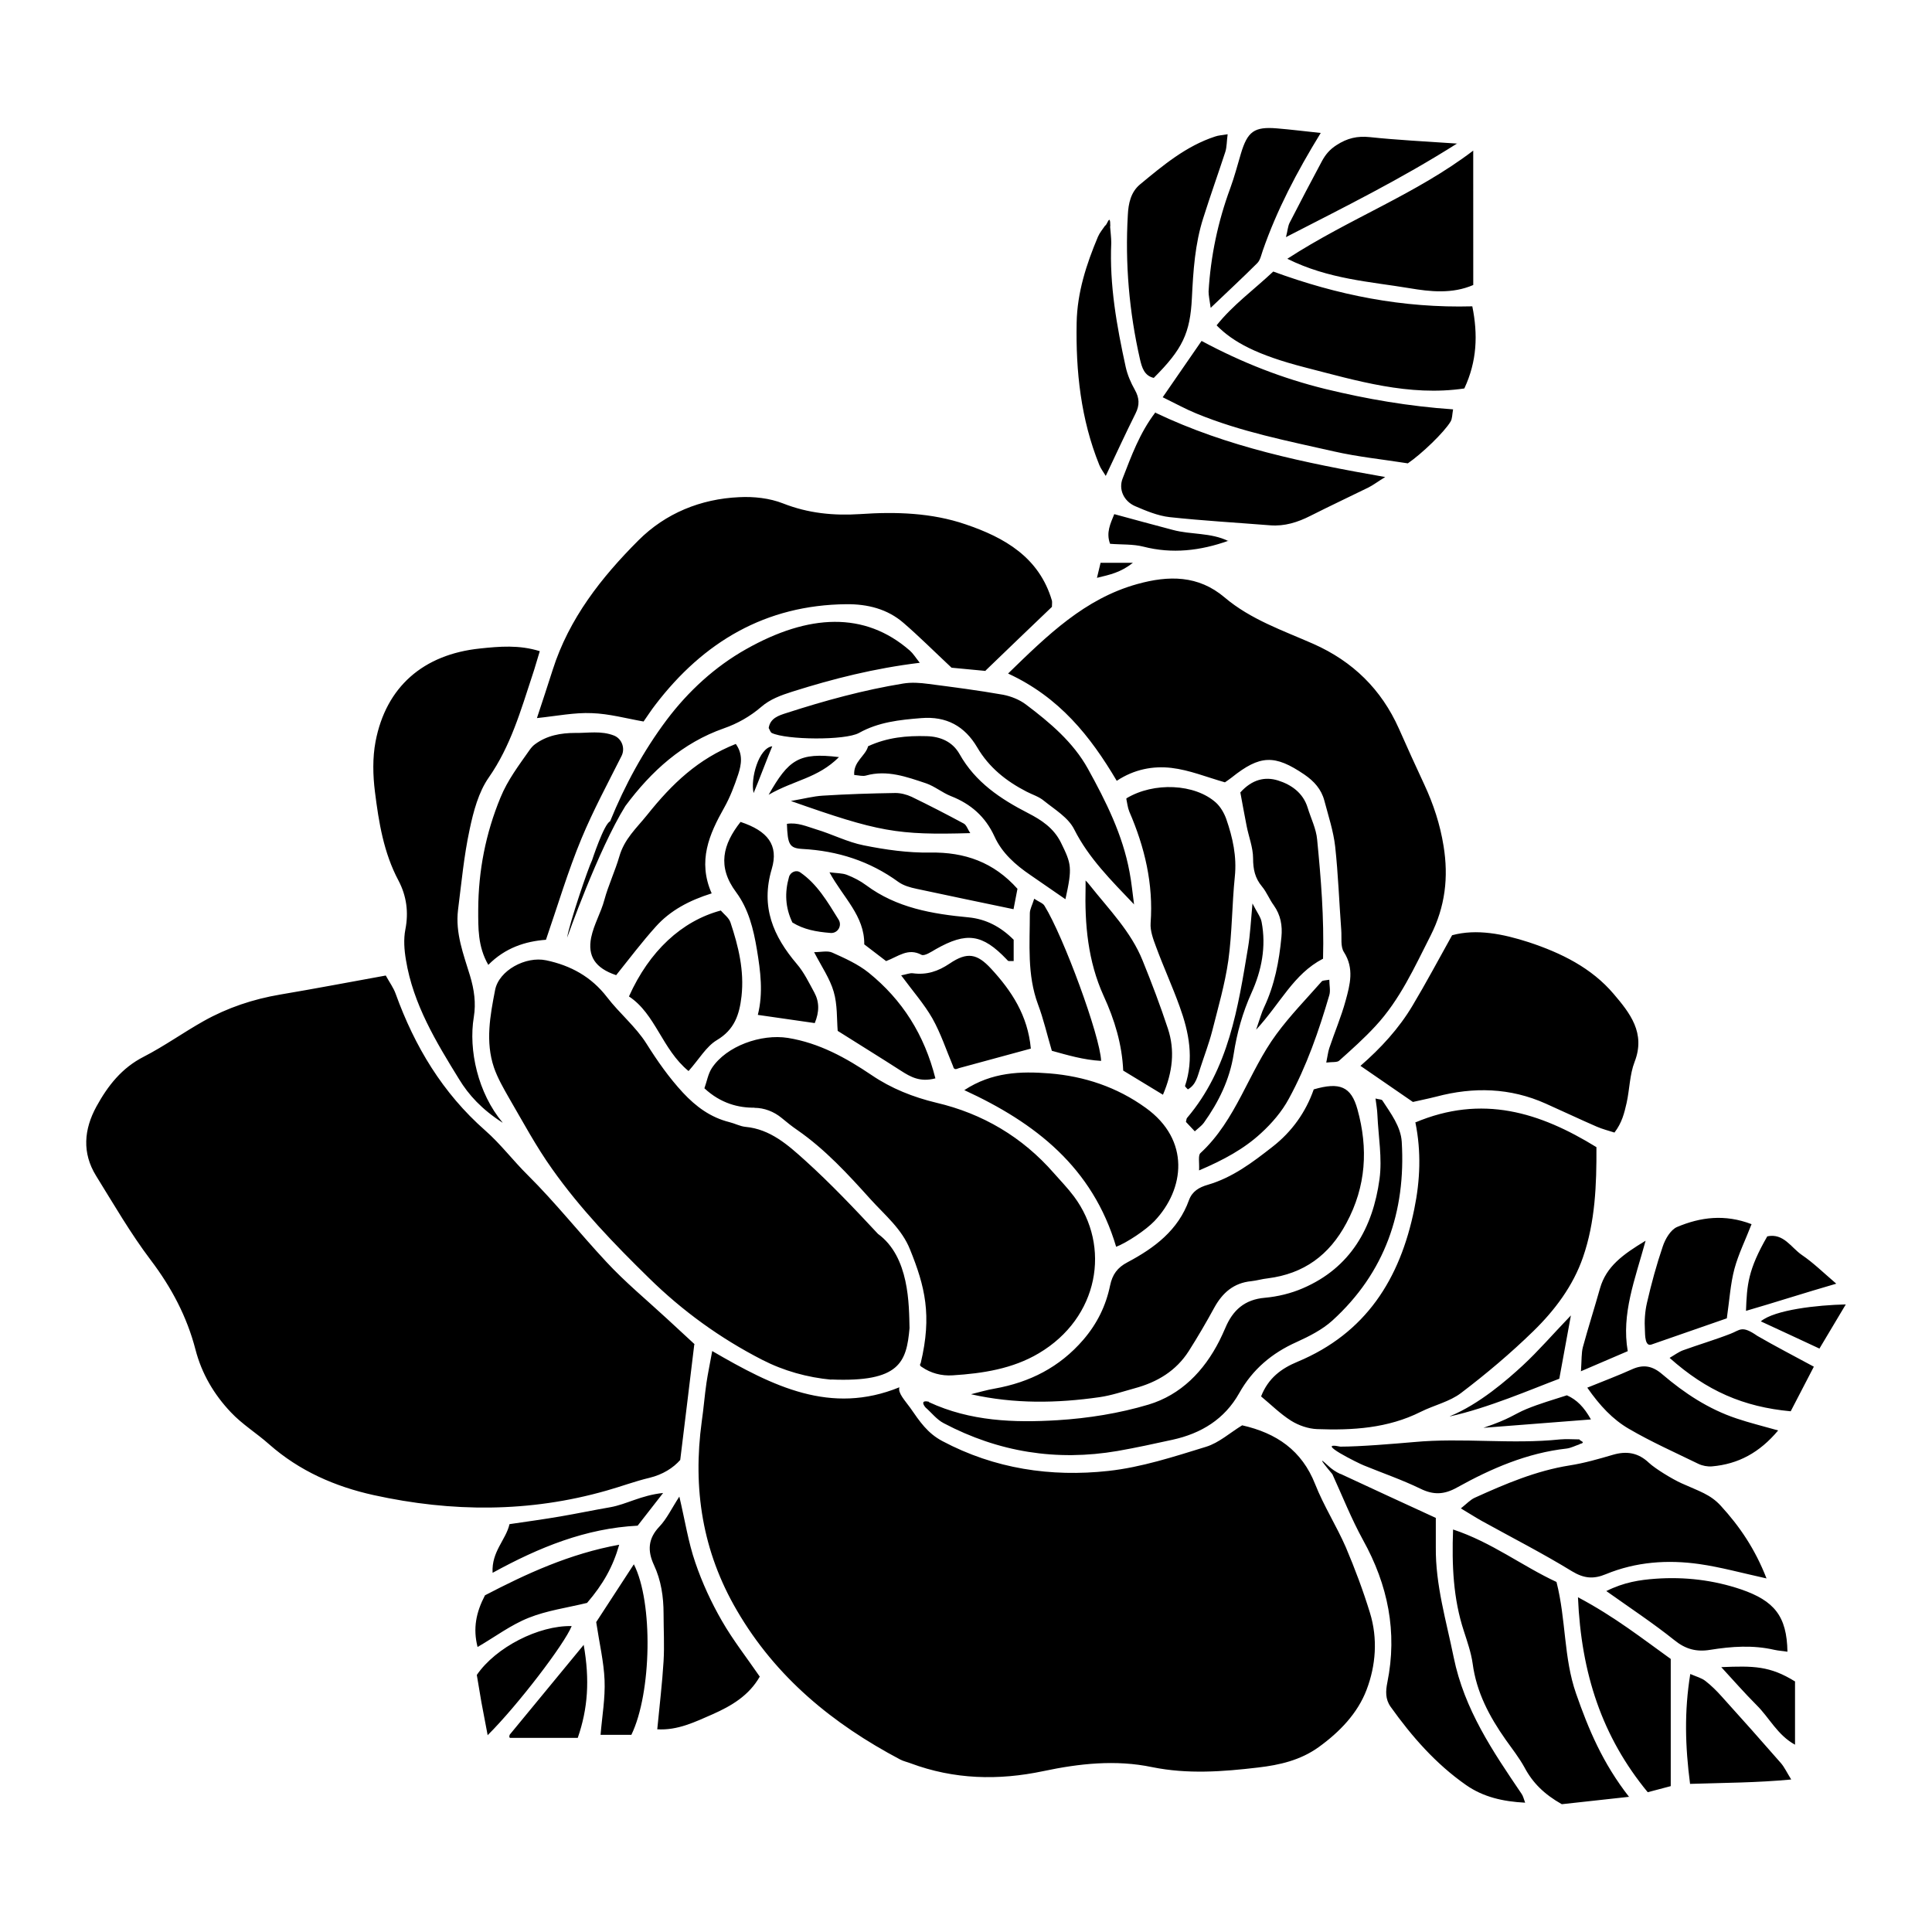 <?xml version="1.0" encoding="UTF-8"?>
<!-- Uploaded to: ICON Repo, www.iconrepo.com, Generator: ICON Repo Mixer Tools -->
<svg fill="#000000" width="800px" height="800px" version="1.1" viewBox="144 144 512 512" xmlns="http://www.w3.org/2000/svg">
 <path d="m309.71 357.63c6.953-9.371 15.215-16.777 26.098-20.605 3.629-1.258 7.004-3.176 9.926-5.691 2.316-2.016 5.188-3.074 8.211-4.031 10.832-3.426 21.766-6.195 33.805-7.656-1.16-1.461-1.762-2.469-2.621-3.223-11.992-10.48-26.852-9.723-43.379-0.402-8.262 4.637-15.367 11.184-21.059 18.742-6.195 8.262-11.082 17.281-15.012 26.902-1.613 0.656-4.785 10.328-4.785 10.328-0.957 1.863-5.945 16.473-6.602 20.504 0 0 8.262-23.375 15.418-34.863zm18.391 142.63c-2.266-2.117-4.785-4.434-7.305-6.75-5.391-4.988-11.133-9.723-16.121-15.113-7.055-7.559-13.453-15.668-20.809-22.973-3.879-3.828-7.203-8.262-11.285-11.84-11.285-9.926-18.691-22.27-23.73-36.223-0.555-1.562-1.562-2.922-2.621-4.836-9.473 1.715-18.691 3.477-27.961 5.039-7.152 1.211-13.957 3.477-20.254 7.004-5.391 3.023-10.43 6.648-15.922 9.473-5.844 2.973-9.523 7.707-12.543 13.199-3.324 6.098-3.828 12.293-0.102 18.34 4.684 7.559 9.168 15.316 14.508 22.371 5.492 7.254 9.574 14.965 11.84 23.68 1.664 6.449 4.938 11.941 9.371 16.625 3.023 3.223 6.902 5.594 10.176 8.516 8.012 7.055 17.434 11.184 27.711 13.453 20.656 4.535 41.262 4.637 61.715-1.211 3.777-1.059 7.508-2.469 11.336-3.375 3.527-0.855 6.297-2.621 8.16-4.734 1.309-10.531 2.469-20.305 3.727-30.633h0.102zm4.637 1.812c-0.656 3.629-1.16 5.996-1.512 8.363-0.504 3.426-0.754 6.852-1.258 10.277-2.418 17.734 0.152 34.41 9.32 50.078 10.328 17.734 25.441 30.078 43.277 39.5 0.855 0.453 1.863 0.656 2.769 1.008 11.488 4.281 23.227 4.586 35.164 2.066 9.523-2.016 19.195-3.074 28.816-1.059 9.422 1.914 18.742 1.211 28.113 0.102 5.644-0.656 11.184-1.914 16.02-5.391 5.594-4.031 10.328-8.969 12.695-15.164 2.469-6.449 3.023-13.602 0.906-20.453-1.812-5.894-3.981-11.688-6.398-17.383-2.469-5.644-5.844-10.934-8.113-16.676-3.527-8.969-10.227-13.551-19.348-15.617-3.223 1.965-6.144 4.637-9.574 5.691-8.516 2.621-17.129 5.441-25.895 6.398-15.215 1.664-30.129-0.555-43.984-7.91-3.981-2.117-5.996-5.188-8.516-8.816-1.41-1.965-3.324-3.93-2.871-5.441-18.188 7.406-33.453-0.203-49.625-9.621zm31.539 7.508c18.188 0.754 19.949-4.586 20.758-13.602-0.152-6.144 0-18.895-8.363-24.988-6.246-6.699-12.543-13.352-19.348-19.496-4.484-4.031-9.168-8.262-15.77-8.867-1.461-0.152-2.82-0.906-4.281-1.258-4.988-1.258-8.816-4.082-12.293-7.809-3.727-4.031-6.75-8.363-9.672-13-2.82-4.484-7.152-8.012-10.43-12.293-4.18-5.441-9.672-8.414-16.121-9.773-5.441-1.16-12.543 2.672-13.551 7.859-1.309 6.75-2.621 13.703-0.301 20.555 0.957 2.769 2.469 5.391 3.93 7.961 3.727 6.398 7.254 13 11.539 18.992 7.457 10.531 16.375 19.801 25.594 28.816 8.918 8.766 18.895 15.973 29.977 21.664 5.793 2.973 11.992 4.684 18.391 5.289h-0.051zm46.906-187.07c13.602 6.297 21.766 16.574 28.766 28.414 4.637-3.074 9.621-3.981 14.461-3.426 4.785 0.555 9.422 2.469 14.207 3.828 0.555-0.402 1.211-0.805 1.762-1.258 7.559-6.047 11.438-6.144 19.297-0.805 2.57 1.762 4.484 3.879 5.289 6.902 1.059 4.031 2.418 8.113 2.871 12.191 0.805 7.356 1.059 14.812 1.613 22.168 0.152 1.965-0.25 4.332 0.707 5.793 2.769 4.332 1.613 8.613 0.453 12.848-1.16 4.281-2.922 8.363-4.332 12.594-0.352 1.059-0.453 2.168-0.805 3.828 1.664-0.203 2.871 0 3.426-0.504 3.324-2.973 6.602-5.894 9.621-9.168 6.5-7.004 10.328-15.566 14.609-23.98 3.879-7.656 4.785-15.469 3.426-23.781-0.906-5.644-2.672-11.035-5.09-16.223-2.316-4.938-4.535-9.875-6.75-14.863-4.637-10.379-12.191-17.785-22.621-22.418-8.113-3.578-16.625-6.449-23.578-12.344-6.953-5.894-14.812-5.844-23.125-3.527-13.957 3.879-23.781 13.551-34.207 23.68zm-5.996-0.805c5.996-5.793 11.84-11.387 17.582-16.879 0-0.707 0.102-1.211 0-1.664-3.375-11.488-12.594-16.727-22.871-20.203-8.969-3.074-18.488-3.375-27.961-2.719-7.004 0.453-13.754-0.203-20.402-2.82-3.578-1.41-7.758-1.863-11.637-1.664-10.227 0.453-19.547 4.281-26.703 11.438-9.824 9.824-18.391 20.707-22.723 34.309-1.309 4.133-2.672 8.211-4.18 12.797 5.289-0.555 9.977-1.512 14.559-1.309 4.586 0.152 9.117 1.41 13.703 2.215 1.16-1.664 2.066-3.074 3.125-4.434 12.746-16.676 29.223-26.449 50.633-26.652 5.594-0.051 10.883 1.258 15.164 4.988 4.082 3.527 7.859 7.305 12.695 11.84l9.02 0.855v-0.102zm-61.262 115.88c2.621 0 5.188 1.008 7.203 2.672 1.461 1.211 2.769 2.266 4.18 3.223 7.406 5.141 13.453 11.738 19.398 18.34 3.777 4.18 8.312 7.859 10.48 13.352 3.93 9.723 5.844 17.383 2.82 30.027 0 0.152-0.605 0.605 0.352 1.109 2.266 1.562 5.09 2.367 8.113 2.168 7.961-0.504 15.871-1.715 22.824-5.844 15.922-9.422 19.195-28.312 9.32-41.562-1.613-2.168-3.527-4.133-5.34-6.195-8.363-9.574-18.895-15.77-31.137-18.641-6.098-1.461-11.941-3.777-17.129-7.305-6.801-4.586-13.855-8.516-22.219-9.875-7.055-1.109-16.273 2.117-20.152 8.012-1.008 1.562-1.309 3.527-1.965 5.34 4.332 4.031 9.07 5.188 13.25 5.141zm175.18 3.93c1.562 7.707 1.258 15.266-0.301 22.871-3.777 18.59-12.848 32.949-30.984 40.508-4.231 1.762-7.707 4.281-9.621 9.168 2.621 2.168 5.09 4.637 7.961 6.449 2.016 1.258 4.535 2.117 6.852 2.215 9.422 0.352 18.793-0.203 27.508-4.586 3.527-1.762 7.656-2.672 10.68-4.988 6.699-5.09 13.148-10.531 19.145-16.375 5.691-5.543 10.531-11.992 13.148-19.547 3.273-9.422 3.629-19.297 3.578-29.223-14.965-9.219-30.277-14.055-48.113-6.5h0.152zm-117.69 71.996c11.438 2.57 22.723 2.367 33.957 0.754 3.176-0.453 6.246-1.512 9.371-2.367 5.945-1.613 10.934-4.586 14.309-9.875 2.367-3.727 4.637-7.609 6.75-11.488 2.168-3.93 5.141-6.551 9.773-7.004 1.461-0.152 2.922-0.605 4.383-0.754 9.574-1.211 16.324-6.144 20.859-14.66 5.238-9.723 5.793-19.801 2.922-30.129-1.664-6.047-4.684-7.305-11.586-5.289-2.066 5.945-5.742 11.184-10.934 15.215-5.289 4.133-10.578 8.16-17.18 10.078-2.266 0.656-4.082 1.715-4.938 4.031-2.871 8.012-9.168 12.695-16.273 16.473-2.719 1.41-4.031 3.273-4.637 6.144-1.109 5.391-3.426 10.125-7.106 14.41-6.297 7.305-14.207 11.285-23.527 12.949-2.066 0.352-4.082 0.957-6.144 1.461zm-124.24-72.043c-6.5-7.758-9.07-19.195-7.609-27.961 0.605-3.68 0.102-7.254-1.008-10.934-1.715-5.644-3.93-11.285-3.176-17.434 0.906-7.106 1.562-14.309 3.074-21.312 1.008-4.785 2.367-9.926 5.09-13.805 5.793-8.312 8.465-17.734 11.539-27.055 0.707-2.066 1.258-4.18 1.965-6.398-5.492-1.715-10.68-1.258-15.871-0.707-14.965 1.562-24.887 10.125-27.66 24.688-0.805 4.281-0.707 8.918-0.152 13.301 1.008 8.062 2.316 16.172 6.246 23.527 2.117 4.031 2.719 8.363 1.812 12.949-0.504 2.57-0.301 5.391 0.152 8.062 1.914 11.738 8.012 21.766 14.105 31.641 2.519 4.133 5.945 7.91 11.488 11.488zm241.27-5.441c1.461-0.352 3.828-0.805 6.195-1.41 9.875-2.621 19.598-2.367 29.02 1.863 4.535 2.016 8.969 4.133 13.504 6.098 1.512 0.656 3.125 1.059 4.684 1.562 2.016-2.621 2.621-5.238 3.223-7.859 0.805-3.629 0.805-7.508 2.117-10.883 2.973-7.656-1.258-12.949-5.543-17.984-5.894-6.953-13.957-10.883-22.469-13.703-6.852-2.215-13.855-3.629-20.355-1.863-3.68 6.602-6.953 12.746-10.48 18.641-3.629 6.098-8.414 11.285-13.805 15.973 4.637 3.176 8.867 6.098 13.906 9.574zm57.332 184.24c-7.106-9.07-10.832-18.086-14.105-27.457-3.324-9.523-2.621-19.547-5.188-29.574-9.02-4.18-17.18-10.531-27.406-13.906-0.352 9.574 0.051 18.391 2.871 26.953 0.906 2.82 1.914 5.691 2.316 8.566 1.008 7.609 4.434 14.055 8.766 20.203 1.715 2.418 3.578 4.785 4.988 7.356 2.168 4.082 5.238 7.106 9.875 9.723l17.887-1.965v0.102zm-185.6-104.79c-1.914-0.453-1.762 0.504-0.906 1.512 1.613 1.41 2.973 3.223 4.836 4.18 14.508 7.656 29.875 10.125 46.047 7.356 4.887-0.855 9.723-1.914 14.559-2.973 7.609-1.664 13.805-5.441 17.684-12.344 3.527-6.297 8.664-10.629 15.215-13.551 3.324-1.512 6.801-3.273 9.473-5.691 13.957-12.695 19.496-28.867 18.391-47.359-0.25-4.082-2.922-7.559-5.141-10.984-0.203-0.301-0.906-0.25-1.812-0.504 0.203 1.562 0.453 2.973 0.504 4.383 0.25 5.644 1.309 11.438 0.555 16.977-1.762 12.898-7.656 23.477-20.305 28.918-3.125 1.359-6.648 2.215-10.027 2.519-5.441 0.453-8.566 3.324-10.531 8.012-0.504 1.16-1.008 2.266-1.562 3.375-4.082 8.062-10.227 14.359-18.793 16.93-7.758 2.316-15.973 3.629-24.082 4.133-11.539 0.707-23.176 0.301-34.109-4.785v-0.102zm221.98 46.855c-3.023-7.809-7.152-13.855-12.141-19.297-2.769-3.023-5.691-3.828-10.379-5.945-2.57-1.16-7.055-3.93-8.664-5.441-2.82-2.672-5.894-3.176-9.523-2.117-3.777 1.109-7.609 2.215-11.488 2.82-8.867 1.41-17.027 4.887-25.141 8.566-1.211 0.555-2.215 1.664-3.68 2.82 2.215 1.309 3.828 2.367 5.543 3.324 8.012 4.434 16.121 8.566 23.93 13.352 3.176 1.914 5.691 2.117 8.969 0.754 7.961-3.273 16.324-3.879 24.789-2.672 5.594 0.805 11.035 2.316 17.887 3.828h-0.102zm-112.95-27.711c-1.211-0.555-2.316-1.309-3.273-2.215-1.512-1.41-3.023-2.719 1.16 2.266 2.672 5.844 5.039 11.84 8.113 17.434 6.602 11.891 9.168 24.383 6.449 37.785-0.453 2.266-0.555 4.383 0.855 6.398 5.644 7.91 11.992 15.164 20 20.758 4.535 3.176 9.773 4.383 15.668 4.684-0.402-1.109-0.555-1.812-0.957-2.367-7.609-11.234-15.164-22.32-17.984-36.172-1.965-9.672-4.836-19.145-4.734-29.172v-7.758c-8.664-3.981-16.977-7.809-25.293-11.688zm-32.746-304.35c4.332 4.383 10.629 7.809 23.328 11.082 13.754 3.527 27.609 7.758 42.27 5.594 3.375-7.203 3.629-14.309 2.117-21.766-18.438 0.504-35.77-2.973-52.75-9.219-5.141 4.836-10.73 8.867-15.012 14.258h0.051zm-21.914 153.51c-0.402-2.922-0.656-5.844-1.211-8.715-1.812-9.824-6.246-18.691-11.035-27.355-3.879-7.004-10.027-12.191-16.375-16.977-1.715-1.309-3.981-2.215-6.098-2.621-6.551-1.16-13.199-2.016-19.801-2.871-2.215-0.301-4.484-0.453-6.648-0.102-10.531 1.715-20.809 4.535-30.934 7.809-2.066 0.656-4.332 1.359-4.734 3.981 0.301 0.504 0.453 1.109 0.805 1.309 3.828 1.863 19.496 2.016 23.125 0 5.141-2.871 10.73-3.477 16.473-3.93 6.699-0.555 11.539 2.117 14.863 7.758 3.125 5.34 7.707 8.969 13.098 11.738 1.562 0.805 3.273 1.309 4.586 2.418 2.871 2.316 6.449 4.434 8.012 7.559 3.828 7.609 9.773 13.504 15.922 19.949h-0.051zm-155.88 9.32c3.176-9.219 5.844-18.238 9.422-26.852 3.125-7.508 7.004-14.711 10.629-21.914 1.008-2.016 0.102-4.535-1.965-5.391-3.426-1.359-6.953-0.656-10.328-0.707-3.777 0-7.508 0.656-10.68 3.023-0.555 0.402-1.008 0.957-1.41 1.512-2.82 4.031-5.793 7.91-7.707 12.594-3.93 9.523-5.844 19.398-5.894 29.625 0 4.836-0.152 9.824 2.672 14.711 4.484-4.535 9.824-6.246 15.266-6.648zm153.81-37.434c0.25 1.109 0.352 2.316 0.805 3.426 4.082 9.422 6.398 19.145 5.644 29.523-0.152 2.066 0.707 4.332 1.461 6.348 1.965 5.34 4.332 10.48 6.246 15.82 2.469 6.801 3.828 13.805 1.41 21.008 0 0.203 0.453 0.555 0.754 0.906 2.215-1.258 2.57-3.527 3.273-5.594 1.059-3.273 2.316-6.551 3.176-9.875 1.562-6.195 3.375-12.395 4.281-18.742 1.008-7.305 0.957-14.762 1.715-22.168 0.555-5.34-0.555-10.328-2.266-15.266-0.555-1.562-1.512-3.223-2.719-4.332-5.594-5.039-16.473-5.543-23.73-1.16v0.102zm7.707-102.38c-4.18 5.492-6.348 11.539-8.664 17.48-1.16 2.922 0.301 6.047 3.273 7.356 2.922 1.258 6.047 2.57 9.168 2.922 8.867 0.957 17.785 1.461 26.652 2.168 3.828 0.301 7.305-0.805 10.68-2.519 5.09-2.57 10.227-4.988 15.367-7.508 1.211-0.605 2.316-1.461 4.434-2.769-21.562-3.777-41.867-7.961-60.859-17.027v-0.102zm-10.379 221.12c2.871-1.109 7.859-4.434 10.125-6.801 8.062-8.465 9.574-21.512-2.316-30.027-7.609-5.492-16.223-8.363-25.492-9.117-7.656-0.605-15.266-0.352-22.57 4.434 18.844 8.664 34.008 20.453 40.254 41.562zm12.293-225.15c3.68 1.812 6.246 3.223 8.969 4.332 11.738 4.836 24.133 7.254 36.375 10.027 6.398 1.461 12.949 2.117 19.648 3.176 3.68-2.519 9.621-8.211 11.336-11.082 0.453-0.754 0.402-1.812 0.656-3.223-11.688-0.805-22.824-2.719-33.805-5.391-11.285-2.769-22.066-6.953-32.848-12.746-3.273 4.785-6.5 9.371-10.328 14.965zm-144.84 153.21c3.629-4.535 6.902-8.867 10.531-12.898 3.828-4.281 8.867-6.953 14.812-8.816-3.777-8.566-0.656-15.668 3.324-22.723 1.562-2.769 2.719-5.844 3.727-8.867 0.805-2.519 1.309-5.238-0.656-8.012-10.027 3.981-16.879 10.531-23.477 18.793-2.922 3.629-6.047 6.348-7.406 11.082-1.008 3.527-2.973 7.809-3.93 11.387-0.957 3.578-2.769 6.449-3.527 10.078-0.957 4.887 1.059 8.062 6.602 9.926zm142.53-158.35c7.609-7.609 9.621-11.84 10.078-21.16 0.352-7.152 0.805-14.309 3.023-21.211 1.863-5.894 3.93-11.688 5.844-17.531 0.402-1.309 0.352-2.769 0.605-4.637-1.512 0.25-2.469 0.301-3.324 0.605-7.707 2.519-13.805 7.656-19.902 12.695-2.469 2.066-3.074 5.09-3.223 8.062-0.754 12.898 0.352 25.695 3.223 38.289 0.504 2.117 1.109 4.383 3.727 4.938zm84.641-60.207c-15.215 11.586-32.797 17.984-49.273 28.668 10.934 5.441 21.914 6.047 32.445 7.809 5.391 0.906 11.234 1.562 16.828-0.855l-0.008-35.816zm-216.29 418.37c5.441 0.352 10.078-1.965 14.711-3.981 4.988-2.215 9.621-4.938 12.496-9.977-3.426-4.988-7.106-9.672-10.027-14.762-2.82-4.887-5.238-10.125-7.055-15.469-1.863-5.391-2.719-11.082-4.231-17.48-2.066 3.176-3.324 5.894-5.289 7.961-3.023 3.176-3.176 6.398-1.461 10.125 1.914 4.082 2.57 8.465 2.57 12.949 0 4.18 0.25 8.414 0 12.594-0.352 5.844-1.059 11.637-1.664 17.984zm176.48-204.14c0.301-11.035-0.555-21.363-1.562-31.641-0.25-2.871-1.664-5.644-2.519-8.465-1.211-3.93-4.332-6.098-7.859-7.203-3.426-1.059-6.852-0.301-9.977 3.176 0.504 2.719 1.059 5.793 1.664 8.867 0.555 2.871 1.715 5.742 1.715 8.613 0 2.871 0.504 5.238 2.367 7.457 1.258 1.512 1.965 3.426 3.125 4.988 1.812 2.57 2.316 5.34 2.016 8.414-0.605 6.449-1.812 12.695-4.586 18.59-0.656 1.359-1.059 2.871-2.117 5.945 6.551-7.106 9.875-14.711 17.684-18.793zm-168.17 29.727c2.871-3.223 4.684-6.5 7.508-8.211 4.684-2.769 5.996-6.75 6.551-11.637 0.754-6.801-0.805-13.199-2.922-19.547-0.402-1.258-1.762-2.215-2.57-3.176-10.328 2.769-18.941 10.73-24.336 22.773 7.055 4.637 8.766 14.008 15.77 19.75zm235.73 139.45c0.855 20.203 6.398 36.98 18.488 51.641l6.098-1.613v-33.703c-7.457-5.34-14.762-11.133-24.535-16.324zm-135.83-185c1.863-8.465 1.613-9.32-1.211-15.062-1.914-3.828-5.141-5.945-8.664-7.758-7.356-3.777-14.008-8.211-18.188-15.668-1.863-3.273-5.039-4.637-8.715-4.734-5.238-0.152-10.379 0.301-15.516 2.672-0.656 2.57-3.93 4.031-3.68 7.609 1.211 0.102 2.266 0.402 3.125 0.152 5.594-1.562 10.781 0.352 15.922 2.066 2.316 0.805 4.281 2.469 6.551 3.375 5.289 2.066 9.168 5.441 11.586 10.73 1.965 4.332 5.543 7.508 9.473 10.176 3.125 2.168 6.246 4.332 9.27 6.398h0.051zm138.3 129.43c3.324 4.785 6.75 8.414 10.984 10.883 5.945 3.477 12.293 6.297 18.488 9.32 1.059 0.504 2.418 0.754 3.578 0.656 6.953-0.605 12.594-3.629 17.531-9.523-4.082-1.16-7.609-2.016-11.035-3.176-7.406-2.469-13.805-6.699-19.648-11.688-2.621-2.266-5.039-2.719-8.113-1.309-3.578 1.613-7.305 3.023-11.789 4.836zm36.98-18.391c0.707-4.887 0.957-9.117 2.016-13.098 1.059-3.93 2.922-7.656 4.535-11.84-7.106-2.719-13.551-1.863-19.75 0.754-1.715 0.754-3.125 3.176-3.777 5.141-1.664 4.887-3.023 9.875-4.18 14.914-0.555 2.367-0.707 4.887-0.555 7.305 0.051 1.258 0 4.434 1.762 3.777 6.902-2.418 13.402-4.637 20-6.953zm-107.62-314.12c-4.281-0.453-7.91-0.906-11.586-1.211-6.047-0.504-7.809 0.805-9.574 6.699-0.906 3.074-1.715 6.144-2.82 9.168-3.273 8.867-5.188 17.984-5.742 27.355 0 1.059 0.25 2.168 0.555 4.332 4.637-4.434 8.566-8.062 12.344-11.84 0.805-0.805 1.059-2.168 1.461-3.324 3.727-10.73 8.969-20.758 15.367-31.188zm75.621 386.37c6.602 4.684 12.543 8.613 18.086 13.047 2.973 2.418 5.894 3.176 9.523 2.57 5.644-0.906 11.285-1.309 16.977 0 1.109 0.25 2.266 0.301 3.477 0.504-0.152-9.473-3.527-13.504-12.293-16.523-7.305-2.469-14.914-3.375-22.672-2.82-4.133 0.301-8.312 0.906-13.047 3.273h-0.051zm-137.94-188.27v1.715c-0.25 9.926 0.605 19.648 4.785 28.867 2.922 6.348 4.887 12.898 5.188 19.801 3.477 2.117 6.801 4.133 10.531 6.398 2.57-5.996 3.223-11.738 1.309-17.531-2.016-6.098-4.281-12.09-6.699-18.035-3.074-7.656-8.918-13.551-13.957-19.902-0.102-0.102-1.008-1.309-1.258-1.309h0.102zm6.551-173.36c0-3.777-0.906-0.152-1.359-0.203-0.656 0.957-1.461 1.914-1.914 2.973-3.074 7.305-5.492 14.762-5.644 22.773-0.25 12.898 1.109 25.594 5.996 37.684 0.352 0.906 1.008 1.762 1.715 2.922 2.82-5.945 5.289-11.336 7.91-16.574 1.109-2.215 1.008-4.082-0.203-6.246-1.059-1.863-1.965-3.981-2.418-6.047-2.367-10.832-4.332-21.715-3.828-32.898 0-1.41-0.203-2.871-0.301-4.281v-0.102zm-21.059 217.9c-0.805-8.766-5.09-15.266-10.531-21.16-3.68-3.981-6.297-4.535-10.984-1.359-3.074 2.066-6.098 3.074-9.773 2.57-0.805-0.102-1.664 0.301-3.074 0.555 3.125 4.231 6.098 7.609 8.262 11.387 2.266 4.031 3.727 8.516 5.492 12.695 0.25 1.258 1.16 0.605 1.562 0.504 6.144-1.664 12.293-3.324 19.094-5.188h-0.051zm-57.281-6.699c1.258-3.023 1.258-5.644-0.102-8.16-1.41-2.57-2.719-5.34-4.637-7.559-6.246-7.356-9.621-15.113-6.648-25.141 1.914-6.398-1.109-10.125-8.262-12.496-4.684 5.945-6.246 11.84-1.16 18.641 3.273 4.434 4.586 9.723 5.492 15.164 0.957 5.793 1.715 11.488 0.25 17.332l15.062 2.168zm101.87 38.996c6.5-2.769 11.891-5.691 16.426-9.875 2.871-2.621 5.543-5.742 7.356-9.117 4.734-8.664 7.961-17.984 10.73-27.457 0.352-1.211 0-2.621 0-4.082-1.109 0.203-1.762 0.152-2.016 0.453-4.031 4.586-8.363 9.02-11.992 13.957-7.406 10.027-10.629 22.773-20.152 31.539-0.656 0.605-0.25 2.469-0.352 4.535zm-69.879-24.383c-2.922-11.586-8.766-20.809-17.684-28.012-2.82-2.266-6.297-3.828-9.672-5.34-1.258-0.555-3.023-0.102-4.785-0.102 2.016 3.879 4.18 7.004 5.188 10.48 1.008 3.426 0.805 7.254 1.059 10.379 5.894 3.727 11.387 7.106 16.777 10.578 2.519 1.613 5.039 3.074 9.07 2.016h0.051zm232.76 76.379c-5.492-2.973-10.277-5.441-14.965-8.16-4.133-2.871-4.535-1.512-7.055-0.555-4.133 1.613-8.414 2.871-12.594 4.383-1.211 0.453-2.266 1.258-3.578 2.016 9.824 8.766 19.598 13 32.094 14.156 1.965-3.777 3.981-7.656 6.144-11.84h-0.051zm-211-126.61c-6.297-7.055-13.957-9.773-23.176-9.621-5.844 0.102-11.84-0.754-17.582-1.914-4.332-0.855-8.363-2.973-12.594-4.231-2.469-0.754-4.988-1.914-7.758-1.461 0.203 5.391 0.605 6.449 4.082 6.648 9.371 0.504 17.887 3.223 25.492 8.766 1.359 0.957 3.125 1.461 4.836 1.812 8.363 1.812 16.777 3.527 25.645 5.391l1.059-5.492v0.102zm116.58-197.5c-8.867-0.605-16.02-0.957-23.176-1.715-3.324-0.352-5.996 0.25-8.867 2.117-1.812 1.16-2.922 2.519-3.828 4.18-2.922 5.441-5.793 10.934-8.613 16.426-0.453 0.906-0.504 2.066-0.957 3.777 15.469-7.961 30.277-15.266 45.395-24.836h0.051zm-218.91 421.69c5.391-11.133 5.793-35.164 0.656-45.191l-9.977 15.316c0.855 5.691 2.016 10.531 2.215 15.367 0.203 4.785-0.656 9.574-1.059 14.508zm101.27-210.74c-3.426-3.426-7.305-5.441-11.891-5.894-9.672-0.906-19.094-2.519-27.156-8.516-1.562-1.16-3.324-2.066-5.141-2.769-1.211-0.453-2.621-0.402-4.586-0.656 3.629 6.699 9.32 11.539 9.219 19.094l5.793 4.434c3.223-1.211 5.793-3.578 9.371-1.664 0.805 0.402 2.621-0.805 3.828-1.512 8.113-4.586 12.293-4.031 18.742 2.719 0.152 0.203 0.352 0.402 0.555 0.453h1.309v-5.691h-0.051zm179.3 223.74c9.422-0.301 17.633-0.301 26.801-1.16-1.211-1.965-1.812-3.273-2.719-4.332-5.188-5.945-10.43-11.84-15.719-17.684-1.309-1.461-2.719-2.871-4.281-4.082-1.008-0.805-2.418-1.16-4.031-1.863-1.613 9.926-1.359 19.145-0.051 29.172zm-321.33-36.273c4.684-2.719 8.867-5.894 13.602-7.758 4.785-1.914 10.027-2.621 15.418-3.93 4.281-4.988 6.852-9.574 8.516-15.418-13.098 2.367-24.637 7.707-35.57 13.402-2.367 4.535-3.223 8.766-1.965 13.703zm152.2-158c4.031 1.109 8.363 2.418 13.047 2.672-0.25-6.551-9.977-33-15.012-41.109-0.402-0.707-1.461-1.008-2.719-1.863-0.504 1.664-1.16 2.769-1.16 3.879 0 8.113-0.754 16.273 2.168 24.133 1.461 3.879 2.367 7.91 3.68 12.344zm139.81 104.24c2.016-0.504 0-0.855 0-1.258-1.715 0-3.426-0.152-5.09 0-13 1.359-25.797-0.504-38.793 0.707-5.238 0.453-14.207 1.211-19.496 1.211-7.254-1.512 5.09 4.535 6.144 4.938 5.039 2.066 10.176 3.828 15.062 6.195 3.477 1.715 6.297 1.613 9.723-0.301 9.07-5.039 18.59-9.168 29.07-10.328 1.16-0.152 2.266-0.754 3.375-1.109zm-289.29 77.082c7.859-7.809 20.305-24.082 22.219-28.867-8.715-0.203-20.102 5.594-25.141 12.949 0.402 2.316 0.805 4.785 1.211 7.203 0.504 2.621 1.008 5.238 1.664 8.766h0.051zm127.82-239.06c-0.656-0.957-0.957-2.066-1.664-2.469-4.586-2.469-9.168-4.836-13.855-7.106-1.309-0.605-2.871-1.008-4.281-1.008-6.449 0.102-12.898 0.301-19.297 0.707-2.469 0.152-4.887 0.805-8.414 1.41 23.277 8.211 28.113 9.07 47.559 8.516zm-126.56 196.08c12.395-6.801 24.688-11.789 38.441-12.496 1.965-2.519 3.879-4.988 6.75-8.664-5.844 0.605-9.723 3.023-14.008 3.777-4.383 0.754-8.715 1.664-13.098 2.418-4.383 0.754-8.766 1.359-13.602 2.066-0.957 4.18-4.785 7.254-4.484 12.848zm288.38-53.402 12.445-5.34c-1.715-9.926 1.914-18.941 4.734-29.27-5.996 3.629-10.43 6.801-12.09 12.645-1.461 5.188-3.125 10.379-4.535 15.566-0.402 1.562-0.301 3.273-0.504 6.348h-0.051zm43.781-16.02c7.152-2.066 15.719-4.836 23.93-7.203-3.527-3.023-6.144-5.594-9.117-7.609-2.871-1.965-4.836-5.844-9.168-4.938-5.141 8.918-5.391 12.898-5.644 19.801zm-307.98 88.469c-7.152 8.664-13.352 16.223-19.547 23.73-0.152 0.152-0.203 0.453-0.203 0.707 0 0.152 0.25 0.301 0.203 0.25h17.938c2.672-7.707 3.223-15.316 1.562-24.688h0.051zm321.03 9.773c-6.699-4.18-11.082-4.18-19.598-3.828 3.023 3.273 6.098 6.801 9.371 10.078 3.375 3.324 5.492 7.91 10.176 10.48v-16.727h0.051zm-159.15-145.8c1.059-0.957 1.863-1.512 2.418-2.266 3.93-5.492 6.852-11.438 7.91-18.188 0.855-5.594 2.367-11.035 4.734-16.273 2.672-5.894 3.93-12.242 2.672-18.793-0.25-1.309-1.16-2.418-2.418-4.887-0.453 4.836-0.605 8.262-1.16 11.586-2.672 16.02-5.09 32.195-16.172 45.242-0.152 0.152-0.152 0.453-0.301 1.059l2.367 2.519zm67.66 75.52c10.078-2.215 21.613-7.203 28.969-9.977 0.957-5.289 1.914-10.379 3.074-16.777-4.938 5.141-8.613 9.422-12.746 13.25-4.082 3.777-11.539 10.277-19.297 13.453zm-58.695-231.95c-4.684-2.316-9.926-1.664-14.762-2.973-5.09-1.359-10.227-2.719-15.516-4.18-1.008 2.519-2.215 4.887-1.109 7.859 3.074 0.25 6.047 0.051 8.816 0.754 7.656 1.965 15.062 1.109 22.57-1.562zm-103.33 100.31c-3.023-4.887-5.691-9.422-10.125-12.496-1.109-0.805-2.672-0.102-3.023 1.211-1.16 4.082-1.008 8.062 0.906 12.043 3.023 1.863 6.297 2.469 10.125 2.769 1.863 0.152 3.125-1.914 2.117-3.527zm259.91 113.71c2.469-4.133 4.637-7.758 7.004-11.738-7.457 0.152-18.844 1.41-22.52 4.484 4.434 2.016 11.035 5.141 15.516 7.203zm-60.559 18.691c-1.812-3.223-3.727-5.188-6.348-6.348-3.727 1.211-7.254 2.215-10.68 3.629-3.324 1.359-4.231 2.57-11.438 4.988l28.465-2.215zm-217.89-165.5c6.953-3.981 12.949-4.332 18.641-9.977-10.68-1.309-13.352 0.707-18.641 9.977zm87.965-61.465-0.957 3.981c3.527-0.855 6.246-1.41 9.523-3.981zm-91.945 61.012c1.16-2.719 4.082-10.43 4.938-12.395-3.578 0.453-5.844 8.613-4.938 12.395z"/>
</svg>